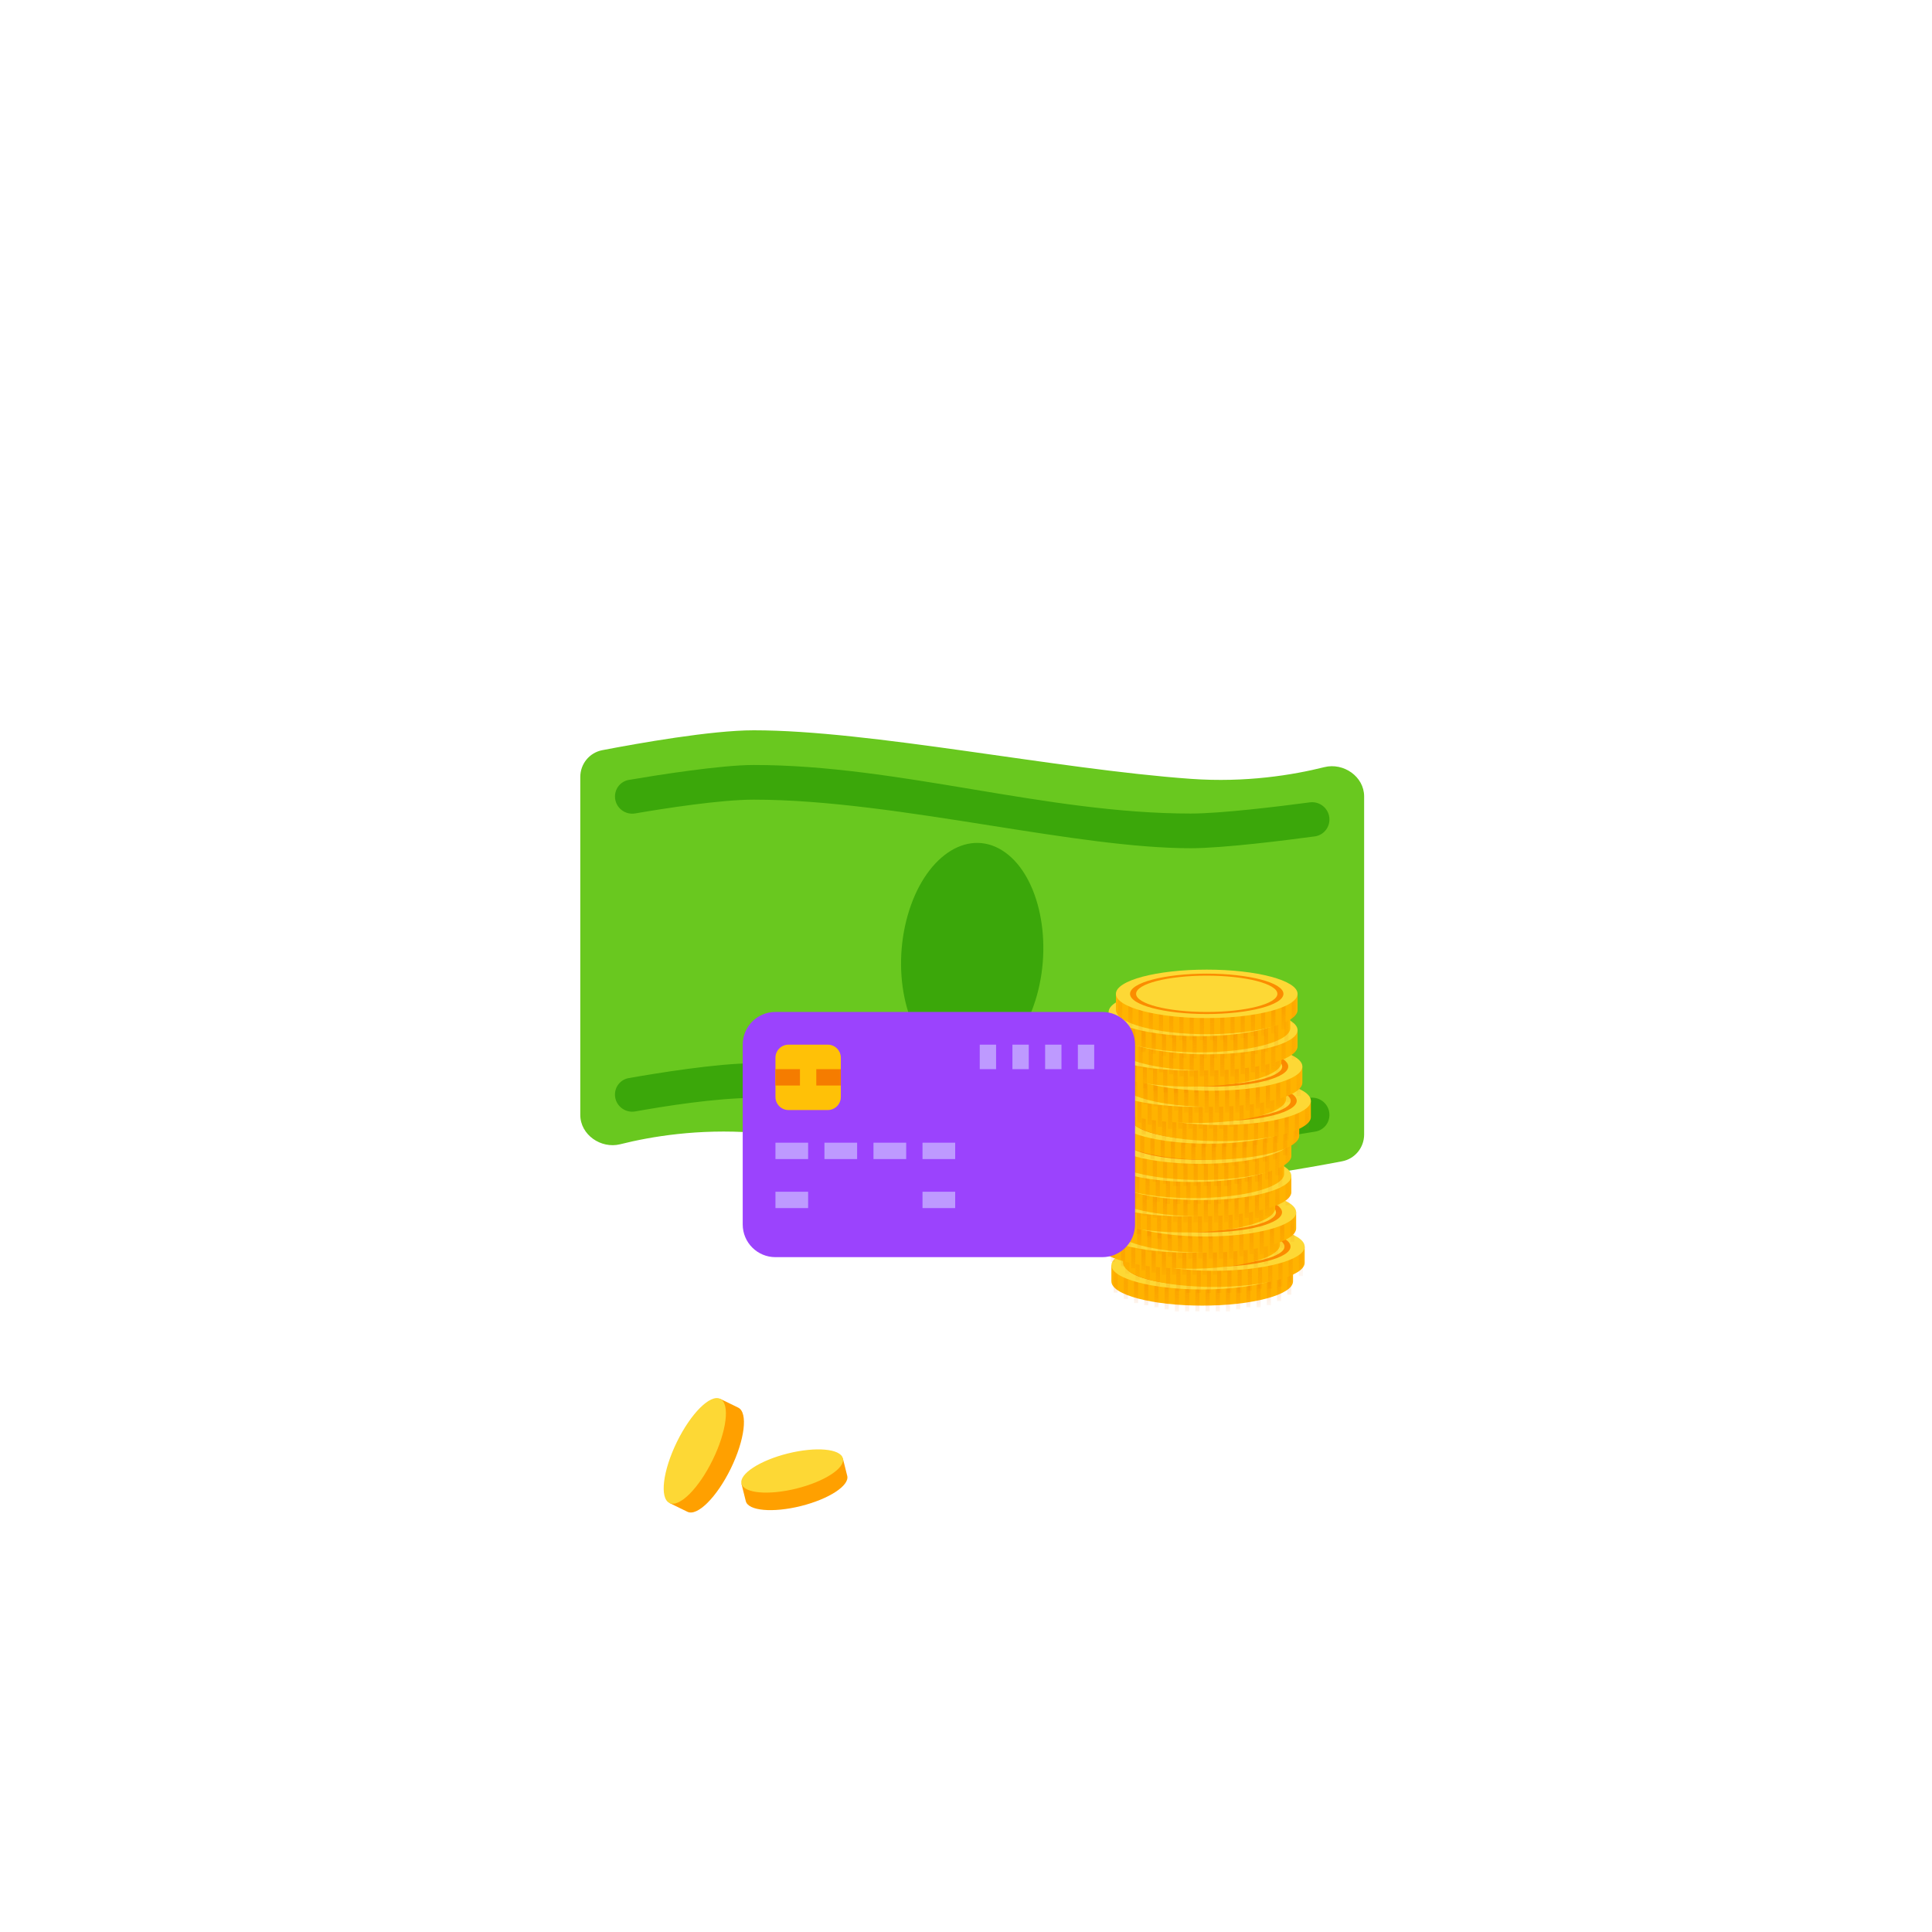 <svg width="70" height="70" viewBox="0 0 70 70" fill="none" xmlns="http://www.w3.org/2000/svg">
<g clip-path="url(#clip0_477_372843)">
<rect x="6.562" y="4" width="56.875" height="56.875" rx="12" fill="white"/>
<circle cx="42.127" cy="31.033" r="2.861" fill="#FFA000"/>
<path d="M43.081 33.731C42.782 33.837 42.461 33.894 42.127 33.894C40.547 33.894 39.266 32.613 39.266 31.033C39.266 29.453 40.547 28.172 42.127 28.172C42.461 28.172 42.782 28.229 43.081 28.335V33.731Z" fill="#FF8F00"/>
<rect x="25.047" y="33.859" width="5.688" height="9.953" rx="1.422" fill="#A44AFD"/>
<path fill-rule="evenodd" clip-rule="evenodd" d="M50.066 21.342C50.439 21.714 50.439 22.318 50.066 22.691L46.251 26.506C45.879 26.878 45.275 26.878 44.902 26.506C44.53 26.133 44.53 25.529 44.902 25.157L48.717 21.342C49.09 20.969 49.694 20.969 50.066 21.342ZM46.531 31.554C46.531 31.027 46.958 30.6 47.484 30.6H53.207C53.733 30.6 54.16 31.027 54.16 31.554C54.16 32.08 53.733 32.507 53.207 32.507H47.484C46.958 32.507 46.531 32.08 46.531 31.554ZM44.902 36.602C45.275 36.229 45.879 36.229 46.251 36.602L50.066 40.417C50.439 40.789 50.439 41.393 50.066 41.765C49.694 42.138 49.09 42.138 48.717 41.765L44.902 37.95C44.53 37.578 44.53 36.974 44.902 36.602Z" fill="#FFF176"/>
<rect x="19.359" y="28.172" width="9.953" height="5.688" rx="1.422" fill="#9B43FD"/>
<path d="M35 25.328H23.625C22.871 25.328 22.148 25.628 21.614 26.161C21.081 26.694 20.781 27.418 20.781 28.172V33.859C20.781 34.614 21.081 35.337 21.614 35.87C22.148 36.404 22.871 36.703 23.625 36.703C30.531 36.703 27.694 36.703 35 36.703L40.954 41.467C41.42 41.839 42.109 41.508 42.109 40.911V21.12C42.109 20.524 41.42 20.192 40.954 20.565L35 25.328Z" fill="#039BE5"/>
<path d="M35 25.328V36.703L40.954 41.467C41.42 41.839 42.109 41.508 42.109 40.911V21.12C42.109 20.524 41.42 20.192 40.954 20.565L35 25.328Z" fill="#29B6F6"/>
<g filter="url(#filter0_d_477_372843)">
<rect x="6.562" y="4" width="56.8" height="56.8" rx="12" fill="white"/>
<path fill-rule="evenodd" clip-rule="evenodd" d="M21.025 36.396C21.025 37.115 21.775 37.633 22.472 37.458C23.598 37.175 25.302 36.893 27.309 37.037C32.214 37.39 38.902 38.796 43.142 38.796C44.662 38.796 47.31 38.328 48.63 38.075C49.095 37.985 49.425 37.578 49.425 37.104V24.855C49.425 24.137 48.679 23.621 47.983 23.795C46.854 24.078 45.144 24.363 43.142 24.219C38.229 23.866 31.55 22.46 27.309 22.46C25.774 22.46 23.135 22.928 21.82 23.181C21.355 23.271 21.025 23.678 21.025 24.151V36.396Z" fill="#69C81F"/>
<path fill-rule="evenodd" clip-rule="evenodd" d="M43.142 25.476C40.5 25.476 37.862 25.036 35.225 24.596C32.587 24.157 29.95 23.717 27.308 23.717C26.111 23.717 23.805 24.084 22.786 24.257C22.493 24.307 22.282 24.561 22.282 24.859C22.282 25.245 22.631 25.537 23.012 25.472C24.087 25.288 26.101 24.973 27.308 24.973C29.957 24.973 32.987 25.452 35.887 25.91C38.546 26.33 41.096 26.733 43.142 26.733C44.316 26.733 46.601 26.444 47.636 26.304C47.943 26.262 48.168 26.001 48.168 25.692C48.168 25.313 47.833 25.021 47.457 25.071C46.356 25.217 44.25 25.476 43.142 25.476ZM43.141 36.283C40.5 36.283 37.862 35.843 35.225 35.403C32.587 34.963 29.949 34.524 27.308 34.524C25.985 34.524 23.764 34.888 22.778 35.062C22.489 35.113 22.281 35.364 22.281 35.658C22.281 36.046 22.636 36.338 23.017 36.269C24.047 36.084 25.944 35.78 27.308 35.78C29.957 35.78 32.987 36.259 35.886 36.717L35.886 36.717C38.546 37.137 41.096 37.539 43.141 37.539C44.325 37.539 46.638 37.172 47.66 36.999C47.955 36.949 48.168 36.694 48.168 36.395C48.168 36.009 47.82 35.717 47.439 35.779C46.334 35.963 44.244 36.283 43.141 36.283ZM36.304 26.807C37.596 27.608 38.161 29.969 37.565 32.079C36.969 34.19 35.438 35.251 34.145 34.449C32.853 33.648 32.288 31.287 32.884 29.177C33.48 27.067 35.011 26.006 36.304 26.807Z" fill="#3BA70A"/>
<path fill-rule="evenodd" clip-rule="evenodd" d="M46.849 42.427C46.849 42.912 45.376 43.305 43.559 43.305C41.741 43.305 40.268 42.912 40.268 42.427C40.268 42.427 40.268 42.427 40.268 42.427H40.267V41.842H41.107C41.709 41.663 42.584 41.55 43.559 41.55C44.533 41.55 45.408 41.663 46.01 41.842H46.849V42.413C46.849 42.418 46.849 42.423 46.849 42.427Z" fill="#FFB300"/>
<mask id="mask0_477_372843" style="mask-type:alpha" maskUnits="userSpaceOnUse" x="40" y="41" width="7" height="3">
<path fill-rule="evenodd" clip-rule="evenodd" d="M46.849 42.427C46.849 42.912 45.376 43.305 43.559 43.305C41.741 43.305 40.268 42.912 40.268 42.427C40.268 42.427 40.268 42.427 40.268 42.427H40.267V41.842H41.107C41.709 41.663 42.584 41.55 43.559 41.55C44.533 41.55 45.408 41.663 46.01 41.842H46.849V42.413C46.849 42.418 46.849 42.423 46.849 42.427Z" fill="white"/>
</mask>
<g mask="url(#mask0_477_372843)">
<path opacity="0.249" fill-rule="evenodd" clip-rule="evenodd" d="M40.348 41.921V42.834H40.496V41.921H40.348ZM40.718 42.149V43.062H40.867V42.149H40.718ZM41.089 43.214V42.301H41.236V43.214H41.089ZM41.458 42.377V43.29H41.606V42.377H41.458ZM41.828 43.366V42.453H41.976V43.366H41.828ZM42.198 42.529V43.442H42.346V42.529H42.198ZM42.568 43.518V42.605H42.716V43.518H42.568ZM42.938 42.605V43.518H43.086V42.605H42.938ZM43.309 43.518V42.605H43.457V43.518H43.309ZM43.678 42.605V43.518H43.827V42.605H43.678ZM44.048 43.518V42.605H44.197V43.518H44.048ZM44.418 42.605V43.518H44.566V42.605H44.418ZM44.788 43.442V42.529H44.936V43.442H44.788ZM45.158 42.453V43.366H45.306V42.453H45.158ZM45.528 43.366V42.453H45.676V43.366H45.528ZM45.899 42.377V43.29H46.047V42.377H45.899ZM46.269 43.138V42.225H46.416V43.138H46.269ZM46.639 41.997V42.91H46.786V41.997H46.639Z" fill="#EF6C00"/>
</g>
<path fill-rule="evenodd" clip-rule="evenodd" d="M43.558 42.72C45.376 42.72 46.849 42.327 46.849 41.842C46.849 41.358 45.376 40.965 43.558 40.965C41.741 40.965 40.268 41.358 40.268 41.842C40.268 42.327 41.741 42.72 43.558 42.72Z" fill="#FDD835"/>
<path fill-rule="evenodd" clip-rule="evenodd" d="M43.558 42.574C45.093 42.574 46.337 42.246 46.337 41.843C46.337 41.439 45.093 41.111 43.558 41.111C42.023 41.111 40.779 41.439 40.779 41.843C40.779 42.246 42.023 42.574 43.558 42.574ZM43.558 42.5C44.972 42.5 46.118 42.206 46.118 41.842C46.118 41.479 44.972 41.184 43.558 41.184C42.145 41.184 40.999 41.479 40.999 41.842C40.999 42.206 42.145 42.5 43.558 42.5Z" fill="#FB8C00"/>
<path fill-rule="evenodd" clip-rule="evenodd" d="M47.271 41.751C47.271 42.235 45.798 42.628 43.98 42.628C42.163 42.628 40.69 42.235 40.69 41.751C40.69 41.75 40.69 41.75 40.69 41.75H40.689V41.165H41.529C42.131 40.986 43.006 40.873 43.98 40.873C44.954 40.873 45.83 40.986 46.432 41.165H47.271V41.736C47.271 41.741 47.271 41.746 47.271 41.751Z" fill="#FFB300"/>
<mask id="mask1_477_372843" style="mask-type:alpha" maskUnits="userSpaceOnUse" x="40" y="40" width="8" height="3">
<path fill-rule="evenodd" clip-rule="evenodd" d="M47.271 41.751C47.271 42.235 45.798 42.628 43.98 42.628C42.163 42.628 40.69 42.235 40.69 41.751C40.69 41.75 40.69 41.75 40.69 41.75H40.689V41.165H41.529C42.131 40.986 43.006 40.873 43.98 40.873C44.954 40.873 45.83 40.986 46.432 41.165H47.271V41.736C47.271 41.741 47.271 41.746 47.271 41.751Z" fill="white"/>
</mask>
<g mask="url(#mask1_477_372843)">
<path opacity="0.249" fill-rule="evenodd" clip-rule="evenodd" d="M40.77 41.244V42.157H40.917V41.244H40.77ZM41.14 41.472V42.385H41.288V41.472H41.14ZM41.51 42.537V41.624H41.658V42.537H41.51ZM41.88 41.701V42.614H42.028V41.701H41.88ZM42.25 42.69V41.777H42.398V42.69H42.25ZM42.62 41.853V42.766H42.768V41.853H42.62ZM42.99 42.842V41.929H43.138V42.842H42.99ZM43.36 41.929V42.842H43.508V41.929H43.36ZM43.73 42.842V41.929H43.878V42.842H43.73ZM44.1 41.929V42.842H44.248V41.929H44.1ZM44.47 42.842V41.929H44.618V42.842H44.47ZM44.84 41.929V42.842H44.988V41.929H44.84ZM45.21 42.766V41.853H45.358V42.766H45.21ZM45.58 41.777V42.69H45.728V41.777H45.58ZM45.95 42.69V41.777H46.098V42.69H45.95ZM46.321 41.701V42.614H46.468V41.701H46.321ZM46.69 42.461V41.548H46.838V42.461H46.69ZM47.06 41.32V42.233H47.208V41.32H47.06Z" fill="#EF6C00"/>
</g>
<path fill-rule="evenodd" clip-rule="evenodd" d="M43.98 42.043C45.797 42.043 47.271 41.65 47.271 41.166C47.271 40.681 45.797 40.288 43.98 40.288C42.163 40.288 40.69 40.681 40.69 41.166C40.69 41.65 42.163 42.043 43.98 42.043Z" fill="#FDD835"/>
<path fill-rule="evenodd" clip-rule="evenodd" d="M43.98 41.897C45.515 41.897 46.759 41.57 46.759 41.166C46.759 40.762 45.515 40.435 43.98 40.435C42.445 40.435 41.201 40.762 41.201 41.166C41.201 41.57 42.445 41.897 43.98 41.897ZM43.98 41.824C45.394 41.824 46.539 41.529 46.539 41.166C46.539 40.802 45.394 40.507 43.98 40.507C42.567 40.507 41.421 40.802 41.421 41.166C41.421 41.529 42.567 41.824 43.98 41.824Z" fill="#FB8C00"/>
<path fill-rule="evenodd" clip-rule="evenodd" d="M46.377 41.092C46.377 41.577 44.903 41.97 43.086 41.97C41.269 41.97 39.795 41.577 39.795 41.092C39.795 41.092 39.795 41.092 39.795 41.092H39.795V40.507H40.634C41.237 40.328 42.112 40.215 43.086 40.215C44.06 40.215 44.935 40.328 45.538 40.507H46.376V41.078C46.376 41.083 46.377 41.088 46.377 41.092Z" fill="#FFB300"/>
<mask id="mask2_477_372843" style="mask-type:alpha" maskUnits="userSpaceOnUse" x="39" y="40" width="8" height="2">
<path fill-rule="evenodd" clip-rule="evenodd" d="M46.377 41.092C46.377 41.577 44.903 41.97 43.086 41.97C41.269 41.97 39.795 41.577 39.795 41.092C39.795 41.092 39.795 41.092 39.795 41.092H39.795V40.507H40.634C41.237 40.328 42.112 40.215 43.086 40.215C44.06 40.215 44.935 40.328 45.538 40.507H46.376V41.078C46.376 41.083 46.377 41.088 46.377 41.092Z" fill="white"/>
</mask>
<g mask="url(#mask2_477_372843)">
<path opacity="0.249" fill-rule="evenodd" clip-rule="evenodd" d="M39.875 40.586V41.499H40.023V40.586H39.875ZM40.246 40.814V41.727H40.394V40.814H40.246ZM40.616 41.879V40.966H40.764V41.879H40.616ZM40.986 41.042V41.955H41.134V41.042H40.986ZM41.356 42.031V41.118H41.504V42.031H41.356ZM41.726 41.194V42.107H41.874V41.194H41.726ZM42.096 42.184V41.271H42.244V42.184H42.096ZM42.465 41.271V42.184H42.614V41.271H42.465ZM42.836 42.184V41.271H42.984V42.184H42.836ZM43.206 41.271V42.184H43.354V41.271H43.206ZM43.576 42.184V41.271H43.724V42.184H43.576ZM43.946 41.271V42.184H44.094V41.271H43.946ZM44.316 42.107V41.194H44.464V42.107H44.316ZM44.686 41.118V42.031H44.834V41.118H44.686ZM45.056 42.031V41.118H45.204V42.031H45.056ZM45.426 41.042V41.955H45.574V41.042H45.426ZM45.796 41.803V40.89H45.944V41.803H45.796ZM46.166 40.662V41.575H46.314V40.662H46.166Z" fill="#EF6C00"/>
</g>
<path fill-rule="evenodd" clip-rule="evenodd" d="M43.086 41.385C44.903 41.385 46.376 40.992 46.376 40.507C46.376 40.023 44.903 39.63 43.086 39.63C41.268 39.63 39.795 40.023 39.795 40.507C39.795 40.992 41.268 41.385 43.086 41.385Z" fill="#FDD835"/>
<path fill-rule="evenodd" clip-rule="evenodd" d="M43.085 41.239C44.62 41.239 45.864 40.911 45.864 40.508C45.864 40.104 44.62 39.776 43.085 39.776C41.551 39.776 40.307 40.104 40.307 40.508C40.307 40.911 41.551 41.239 43.085 41.239ZM43.086 41.166C44.499 41.166 45.645 40.871 45.645 40.507C45.645 40.144 44.499 39.849 43.086 39.849C41.672 39.849 40.526 40.144 40.526 40.507C40.526 40.871 41.672 41.166 43.086 41.166Z" fill="#FB8C00"/>
<path fill-rule="evenodd" clip-rule="evenodd" d="M46.962 40.507C46.962 40.992 45.489 41.385 43.672 41.385C41.854 41.385 40.381 40.992 40.381 40.507C40.381 40.507 40.381 40.507 40.381 40.507H40.381V39.922H41.22C41.822 39.743 42.698 39.63 43.672 39.63C44.646 39.63 45.521 39.743 46.124 39.922H46.962V40.493C46.962 40.498 46.962 40.503 46.962 40.507Z" fill="#FFB300"/>
<mask id="mask3_477_372843" style="mask-type:alpha" maskUnits="userSpaceOnUse" x="40" y="39" width="7" height="3">
<path fill-rule="evenodd" clip-rule="evenodd" d="M46.962 40.507C46.962 40.992 45.489 41.385 43.672 41.385C41.854 41.385 40.381 40.992 40.381 40.507C40.381 40.507 40.381 40.507 40.381 40.507H40.381V39.922H41.22C41.822 39.743 42.698 39.63 43.672 39.63C44.646 39.63 45.521 39.743 46.124 39.922H46.962V40.493C46.962 40.498 46.962 40.503 46.962 40.507Z" fill="white"/>
</mask>
<g mask="url(#mask3_477_372843)">
<path opacity="0.249" fill-rule="evenodd" clip-rule="evenodd" d="M40.461 40.001V40.914H40.609V40.001H40.461ZM40.832 40.229V41.142H40.98V40.229H40.832ZM41.202 41.294V40.381H41.35V41.294H41.202ZM41.572 40.458V41.37H41.72V40.458H41.572ZM41.942 41.446V40.533H42.09V41.446H41.942ZM42.312 40.61V41.523H42.46V40.61H42.312ZM42.681 41.599V40.686H42.83V41.599H42.681ZM43.051 40.686V41.599H43.2V40.686H43.051ZM43.422 41.599V40.686H43.57V41.599H43.422ZM43.792 40.686V41.599H43.94V40.686H43.792ZM44.162 41.599V40.686H44.31V41.599H44.162ZM44.532 40.686V41.599H44.68V40.686H44.532ZM44.902 41.523V40.61H45.05V41.523H44.902ZM45.272 40.533V41.446H45.42V40.533H45.272ZM45.642 41.446V40.533H45.789V41.446H45.642ZM46.012 40.458V41.37H46.16V40.458H46.012ZM46.382 41.218V40.305H46.53V41.218H46.382ZM46.752 40.077V40.99H46.9V40.077H46.752Z" fill="#EF6C00"/>
</g>
<path fill-rule="evenodd" clip-rule="evenodd" d="M43.672 40.8C45.489 40.8 46.962 40.407 46.962 39.922C46.962 39.438 45.489 39.045 43.672 39.045C41.854 39.045 40.381 39.438 40.381 39.922C40.381 40.407 41.854 40.8 43.672 40.8Z" fill="#FDD835"/>
<path fill-rule="evenodd" clip-rule="evenodd" d="M43.671 40.654C45.206 40.654 46.45 40.327 46.45 39.923C46.45 39.519 45.206 39.191 43.671 39.191C42.137 39.191 40.893 39.519 40.893 39.923C40.893 40.327 42.137 40.654 43.671 40.654ZM43.672 40.581C45.085 40.581 46.231 40.286 46.231 39.922C46.231 39.559 45.085 39.264 43.672 39.264C42.258 39.264 41.112 39.559 41.112 39.922C41.112 40.286 42.258 40.581 43.672 40.581Z" fill="#FB8C00"/>
<path fill-rule="evenodd" clip-rule="evenodd" d="M46.203 39.776C46.203 40.261 44.729 40.653 42.912 40.653C41.095 40.653 39.621 40.261 39.621 39.776C39.621 39.776 39.621 39.776 39.621 39.776H39.621V39.191H40.46C41.063 39.011 41.938 38.898 42.912 38.898C43.886 38.898 44.761 39.011 45.364 39.191H46.202V39.762C46.203 39.767 46.203 39.771 46.203 39.776Z" fill="#FFB300"/>
<mask id="mask4_477_372843" style="mask-type:alpha" maskUnits="userSpaceOnUse" x="39" y="38" width="8" height="3">
<path fill-rule="evenodd" clip-rule="evenodd" d="M46.203 39.776C46.203 40.261 44.729 40.653 42.912 40.653C41.095 40.653 39.621 40.261 39.621 39.776C39.621 39.776 39.621 39.776 39.621 39.776H39.621V39.191H40.46C41.063 39.011 41.938 38.898 42.912 38.898C43.886 38.898 44.761 39.011 45.364 39.191H46.202V39.762C46.203 39.767 46.203 39.771 46.203 39.776Z" fill="white"/>
</mask>
<g mask="url(#mask4_477_372843)">
<path opacity="0.249" fill-rule="evenodd" clip-rule="evenodd" d="M39.701 39.27V40.182H39.849V39.27H39.701ZM40.072 39.498V40.411H40.22V39.498H40.072ZM40.442 40.563V39.65H40.59V40.563H40.442ZM40.812 39.726V40.639H40.96V39.726H40.812ZM41.182 40.715V39.802H41.33V40.715H41.182ZM41.552 39.878V40.791H41.7V39.878H41.552ZM41.922 40.867V39.954H42.07V40.867H41.922ZM42.292 39.954V40.867H42.44V39.954H42.292ZM42.662 40.867V39.954H42.81V40.867H42.662ZM43.032 39.954V40.867H43.18V39.954H43.032ZM43.402 40.867V39.954H43.55V40.867H43.402ZM43.772 39.954V40.867H43.92V39.954H43.772ZM44.142 40.791V39.878H44.29V40.791H44.142ZM44.512 39.802V40.715H44.66V39.802H44.512ZM44.882 40.715V39.802H45.03V40.715H44.882ZM45.252 39.726V40.639H45.4V39.726H45.252ZM45.622 40.487V39.574H45.77V40.487H45.622ZM45.992 39.346V40.258H46.14V39.346H45.992Z" fill="#EF6C00"/>
</g>
<path fill-rule="evenodd" clip-rule="evenodd" d="M42.912 40.069C44.729 40.069 46.202 39.676 46.202 39.191C46.202 38.706 44.729 38.313 42.912 38.313C41.094 38.313 39.621 38.706 39.621 39.191C39.621 39.676 41.094 40.069 42.912 40.069Z" fill="#FDD835"/>
<path fill-rule="evenodd" clip-rule="evenodd" d="M42.911 39.922C44.446 39.922 45.69 39.595 45.69 39.191C45.69 38.787 44.446 38.46 42.911 38.46C41.377 38.46 40.133 38.787 40.133 39.191C40.133 39.595 41.377 39.922 42.911 39.922ZM42.912 39.849C44.325 39.849 45.471 39.554 45.471 39.191C45.471 38.828 44.325 38.533 42.912 38.533C41.498 38.533 40.352 38.828 40.352 39.191C40.352 39.554 41.498 39.849 42.912 39.849Z" fill="#FB8C00"/>
<path fill-rule="evenodd" clip-rule="evenodd" d="M46.789 39.191C46.789 39.676 45.315 40.069 43.498 40.069C41.681 40.069 40.207 39.676 40.207 39.191C40.207 39.191 40.207 39.191 40.207 39.191H40.207V38.606H41.046C41.649 38.426 42.524 38.313 43.498 38.313C44.472 38.313 45.347 38.426 45.95 38.606H46.788V39.177C46.788 39.181 46.789 39.186 46.789 39.191Z" fill="#FFB300"/>
<mask id="mask5_477_372843" style="mask-type:alpha" maskUnits="userSpaceOnUse" x="40" y="38" width="7" height="3">
<path fill-rule="evenodd" clip-rule="evenodd" d="M46.789 39.191C46.789 39.676 45.315 40.069 43.498 40.069C41.681 40.069 40.207 39.676 40.207 39.191C40.207 39.191 40.207 39.191 40.207 39.191H40.207V38.606H41.046C41.649 38.426 42.524 38.313 43.498 38.313C44.472 38.313 45.347 38.426 45.95 38.606H46.788V39.177C46.788 39.181 46.789 39.186 46.789 39.191Z" fill="white"/>
</mask>
<g mask="url(#mask5_477_372843)">
<path opacity="0.249" fill-rule="evenodd" clip-rule="evenodd" d="M40.287 38.685V39.597H40.435V38.685H40.287ZM40.658 38.913V39.826H40.806V38.913H40.658ZM41.028 39.978V39.065H41.176V39.978H41.028ZM41.398 39.141V40.054H41.546V39.141H41.398ZM41.768 40.13V39.217H41.916V40.13H41.768ZM42.138 39.293V40.206H42.286V39.293H42.138ZM42.508 40.282V39.369H42.656V40.282H42.508ZM42.878 39.369V40.282H43.026V39.369H42.878ZM43.248 40.282V39.369H43.396V40.282H43.248ZM43.618 39.369V40.282H43.766V39.369H43.618ZM43.988 40.282V39.369H44.136V40.282H43.988ZM44.358 39.369V40.282H44.506V39.369H44.358ZM44.728 40.206V39.293H44.876V40.206H44.728ZM45.098 39.217V40.13H45.246V39.217H45.098ZM45.468 40.13V39.217H45.616V40.13H45.468ZM45.838 39.141V40.054H45.986V39.141H45.838ZM46.208 39.902V38.989H46.356V39.902H46.208ZM46.578 38.761V39.673H46.726V38.761H46.578Z" fill="#EF6C00"/>
</g>
<path fill-rule="evenodd" clip-rule="evenodd" d="M43.498 39.483C45.315 39.483 46.788 39.091 46.788 38.606C46.788 38.121 45.315 37.728 43.498 37.728C41.68 37.728 40.207 38.121 40.207 38.606C40.207 39.091 41.68 39.483 43.498 39.483Z" fill="#FDD835"/>
<path fill-rule="evenodd" clip-rule="evenodd" d="M43.498 39.337C45.032 39.337 46.276 39.01 46.276 38.606C46.276 38.202 45.032 37.875 43.498 37.875C41.963 37.875 40.719 38.202 40.719 38.606C40.719 39.01 41.963 39.337 43.498 39.337ZM43.498 39.264C44.911 39.264 46.057 38.969 46.057 38.606C46.057 38.242 44.911 37.948 43.498 37.948C42.084 37.948 40.938 38.242 40.938 38.606C40.938 38.969 42.084 39.264 43.498 39.264Z" fill="#FB8C00"/>
<path fill-rule="evenodd" clip-rule="evenodd" d="M46.525 38.533C46.525 39.017 45.052 39.41 43.234 39.41C41.417 39.41 39.944 39.017 39.944 38.533C39.944 38.533 39.944 38.533 39.944 38.532H39.943V37.947H40.782C41.385 37.768 42.26 37.655 43.234 37.655C44.208 37.655 45.084 37.768 45.686 37.947H46.525V38.519C46.525 38.523 46.525 38.528 46.525 38.533Z" fill="#FFB300"/>
<mask id="mask6_477_372843" style="mask-type:alpha" maskUnits="userSpaceOnUse" x="39" y="37" width="8" height="3">
<path fill-rule="evenodd" clip-rule="evenodd" d="M46.525 38.533C46.525 39.017 45.052 39.41 43.234 39.41C41.417 39.41 39.944 39.017 39.944 38.533C39.944 38.533 39.944 38.533 39.944 38.532H39.943V37.947H40.782C41.385 37.768 42.26 37.655 43.234 37.655C44.208 37.655 45.084 37.768 45.686 37.947H46.525V38.519C46.525 38.523 46.525 38.528 46.525 38.533Z" fill="white"/>
</mask>
<g mask="url(#mask6_477_372843)">
<path opacity="0.249" fill-rule="evenodd" clip-rule="evenodd" d="M40.023 38.026V38.939H40.171V38.026H40.023ZM40.394 38.255V39.167H40.542V38.255H40.394ZM40.764 39.319V38.407H40.912V39.319H40.764ZM41.134 38.483V39.396H41.282V38.483H41.134ZM41.504 39.472V38.559H41.652V39.472H41.504ZM41.874 38.635V39.548H42.022V38.635H41.874ZM42.244 39.624V38.711H42.392V39.624H42.244ZM42.614 38.711V39.624H42.762V38.711H42.614ZM42.984 39.624V38.711H43.132V39.624H42.984ZM43.354 38.711V39.624H43.502V38.711H43.354ZM43.724 39.624V38.711H43.872V39.624H43.724ZM44.094 38.711V39.624H44.242V38.711H44.094ZM44.464 39.548V38.635H44.612V39.548H44.464ZM44.834 38.559V39.472H44.982V38.559H44.834ZM45.204 39.472V38.559H45.352V39.472H45.204ZM45.574 38.483V39.396H45.722V38.483H45.574ZM45.944 39.243V38.331H46.092V39.243H45.944ZM46.314 38.102V39.015H46.462V38.102H46.314Z" fill="#EF6C00"/>
</g>
<path fill-rule="evenodd" clip-rule="evenodd" d="M43.234 38.825C45.051 38.825 46.525 38.432 46.525 37.948C46.525 37.463 45.051 37.07 43.234 37.07C41.417 37.07 39.943 37.463 39.943 37.948C39.943 38.432 41.417 38.825 43.234 38.825Z" fill="#FDD835"/>
<path fill-rule="evenodd" clip-rule="evenodd" d="M43.234 38.679C44.769 38.679 46.013 38.352 46.013 37.948C46.013 37.544 44.769 37.217 43.234 37.217C41.699 37.217 40.455 37.544 40.455 37.948C40.455 38.352 41.699 38.679 43.234 38.679ZM43.234 38.606C44.648 38.606 45.793 38.311 45.793 37.948C45.793 37.584 44.648 37.29 43.234 37.29C41.821 37.29 40.675 37.584 40.675 37.948C40.675 38.311 41.821 38.606 43.234 38.606Z" fill="#FB8C00"/>
<path fill-rule="evenodd" clip-rule="evenodd" d="M46.789 37.876C46.789 38.36 45.315 38.753 43.498 38.753C41.681 38.753 40.207 38.36 40.207 37.876C40.207 37.875 40.207 37.875 40.207 37.875H40.207V37.29H41.046C41.649 37.111 42.524 36.998 43.498 36.998C44.472 36.998 45.347 37.111 45.95 37.29H46.788V37.861C46.788 37.866 46.789 37.871 46.789 37.876Z" fill="#FFB300"/>
<mask id="mask7_477_372843" style="mask-type:alpha" maskUnits="userSpaceOnUse" x="40" y="36" width="7" height="3">
<path fill-rule="evenodd" clip-rule="evenodd" d="M46.789 37.876C46.789 38.36 45.315 38.753 43.498 38.753C41.681 38.753 40.207 38.36 40.207 37.876C40.207 37.875 40.207 37.875 40.207 37.875H40.207V37.29H41.046C41.649 37.111 42.524 36.998 43.498 36.998C44.472 36.998 45.347 37.111 45.95 37.29H46.788V37.861C46.788 37.866 46.789 37.871 46.789 37.876Z" fill="white"/>
</mask>
<g mask="url(#mask7_477_372843)">
<path opacity="0.249" fill-rule="evenodd" clip-rule="evenodd" d="M40.287 37.369V38.282H40.435V37.369H40.287ZM40.658 37.597V38.51H40.806V37.597H40.658ZM41.028 38.662V37.749H41.176V38.662H41.028ZM41.398 37.826V38.739H41.546V37.826H41.398ZM41.768 38.815V37.902H41.916V38.815H41.768ZM42.138 37.978V38.891H42.286V37.978H42.138ZM42.508 38.967V38.054H42.656V38.967H42.508ZM42.878 38.054V38.967H43.026V38.054H42.878ZM43.248 38.967V38.054H43.396V38.967H43.248ZM43.618 38.054V38.967H43.766V38.054H43.618ZM43.988 38.967V38.054H44.136V38.967H43.988ZM44.358 38.054V38.967H44.506V38.054H44.358ZM44.728 38.891V37.978H44.876V38.891H44.728ZM45.098 37.902V38.815H45.246V37.902H45.098ZM45.468 38.815V37.902H45.616V38.815H45.468ZM45.838 37.826V38.739H45.986V37.826H45.838ZM46.208 38.586V37.673H46.356V38.586H46.208ZM46.578 37.445V38.358H46.726V37.445H46.578Z" fill="#EF6C00"/>
</g>
<path fill-rule="evenodd" clip-rule="evenodd" d="M43.498 38.168C45.315 38.168 46.788 37.775 46.788 37.291C46.788 36.806 45.315 36.413 43.498 36.413C41.68 36.413 40.207 36.806 40.207 37.291C40.207 37.775 41.68 38.168 43.498 38.168Z" fill="#FDD835"/>
<path fill-rule="evenodd" clip-rule="evenodd" d="M43.498 38.022C45.032 38.022 46.276 37.695 46.276 37.291C46.276 36.887 45.032 36.56 43.498 36.56C41.963 36.56 40.719 36.887 40.719 37.291C40.719 37.695 41.963 38.022 43.498 38.022ZM43.498 37.949C44.911 37.949 46.057 37.654 46.057 37.291C46.057 36.927 44.911 36.632 43.498 36.632C42.084 36.632 40.938 36.927 40.938 37.291C40.938 37.654 42.084 37.949 43.498 37.949Z" fill="#FB8C00"/>
<path fill-rule="evenodd" clip-rule="evenodd" d="M47.074 37.145C47.074 37.63 45.6 38.023 43.783 38.023C41.966 38.023 40.492 37.63 40.492 37.145C40.492 37.145 40.492 37.145 40.492 37.145H40.492V36.56H41.331C41.934 36.38 42.809 36.268 43.783 36.268C44.757 36.268 45.632 36.38 46.235 36.56H47.073V37.131C47.074 37.136 47.074 37.14 47.074 37.145Z" fill="#FFB300"/>
<mask id="mask8_477_372843" style="mask-type:alpha" maskUnits="userSpaceOnUse" x="40" y="36" width="8" height="3">
<path fill-rule="evenodd" clip-rule="evenodd" d="M47.074 37.145C47.074 37.63 45.6 38.023 43.783 38.023C41.966 38.023 40.492 37.63 40.492 37.145C40.492 37.145 40.492 37.145 40.492 37.145H40.492V36.56H41.331C41.934 36.38 42.809 36.268 43.783 36.268C44.757 36.268 45.632 36.38 46.235 36.56H47.073V37.131C47.074 37.136 47.074 37.14 47.074 37.145Z" fill="white"/>
</mask>
<g mask="url(#mask8_477_372843)">
<path opacity="0.249" fill-rule="evenodd" clip-rule="evenodd" d="M40.572 36.639V37.552H40.72V36.639H40.572ZM40.943 36.867V37.78H41.091V36.867H40.943ZM41.313 37.932V37.019H41.461V37.932H41.313ZM41.683 37.095V38.008H41.831V37.095H41.683ZM42.053 38.084V37.171H42.201V38.084H42.053ZM42.423 37.247V38.16H42.571V37.247H42.423ZM42.793 38.236V37.323H42.941V38.236H42.793ZM43.163 37.323V38.236H43.311V37.323H43.163ZM43.533 38.236V37.323H43.681V38.236H43.533ZM43.903 37.323V38.236H44.051V37.323H43.903ZM44.273 38.236V37.323H44.421V38.236H44.273ZM44.643 37.323V38.236H44.791V37.323H44.643ZM45.013 38.16V37.247H45.161V38.16H45.013ZM45.383 37.171V38.084H45.531V37.171H45.383ZM45.753 38.084V37.171H45.901V38.084H45.753ZM46.123 37.095V38.008H46.271V37.095H46.123ZM46.493 37.856V36.943H46.641V37.856H46.493ZM46.863 36.715V37.628H47.011V36.715H46.863Z" fill="#EF6C00"/>
</g>
<path fill-rule="evenodd" clip-rule="evenodd" d="M43.783 37.438C45.6 37.438 47.073 37.045 47.073 36.56C47.073 36.075 45.6 35.683 43.783 35.683C41.965 35.683 40.492 36.075 40.492 36.56C40.492 37.045 41.965 37.438 43.783 37.438Z" fill="#FDD835"/>
<path fill-rule="evenodd" clip-rule="evenodd" d="M43.783 37.292C45.317 37.292 46.561 36.964 46.561 36.56C46.561 36.157 45.317 35.829 43.783 35.829C42.248 35.829 41.004 36.157 41.004 36.56C41.004 36.964 42.248 37.292 43.783 37.292ZM43.783 37.218C45.196 37.218 46.342 36.924 46.342 36.56C46.342 36.197 45.196 35.902 43.783 35.902C42.369 35.902 41.224 36.197 41.224 36.56C41.224 36.924 42.369 37.218 43.783 37.218Z" fill="#FB8C00"/>
<path fill-rule="evenodd" clip-rule="evenodd" d="M47.496 36.468C47.496 36.953 46.022 37.346 44.205 37.346C42.388 37.346 40.914 36.953 40.914 36.468C40.914 36.468 40.914 36.468 40.914 36.468H40.914V35.883H41.753C42.356 35.704 43.231 35.591 44.205 35.591C45.179 35.591 46.054 35.704 46.657 35.883H47.495V36.454C47.495 36.459 47.496 36.464 47.496 36.468Z" fill="#FFB300"/>
<mask id="mask9_477_372843" style="mask-type:alpha" maskUnits="userSpaceOnUse" x="40" y="35" width="8" height="3">
<path fill-rule="evenodd" clip-rule="evenodd" d="M47.496 36.468C47.496 36.953 46.022 37.346 44.205 37.346C42.388 37.346 40.914 36.953 40.914 36.468C40.914 36.468 40.914 36.468 40.914 36.468H40.914V35.883H41.753C42.356 35.704 43.231 35.591 44.205 35.591C45.179 35.591 46.054 35.704 46.657 35.883H47.495V36.454C47.495 36.459 47.496 36.464 47.496 36.468Z" fill="white"/>
</mask>
<g mask="url(#mask9_477_372843)">
<path opacity="0.249" fill-rule="evenodd" clip-rule="evenodd" d="M40.994 35.962V36.875H41.142V35.962H40.994ZM41.365 36.19V37.103H41.513V36.19H41.365ZM41.735 37.255V36.342H41.883V37.255H41.735ZM42.105 36.418V37.331H42.253V36.418H42.105ZM42.475 37.407V36.495H42.623V37.407H42.475ZM42.845 36.571V37.483H42.993V36.571H42.845ZM43.215 37.559V36.647H43.363V37.559H43.215ZM43.585 36.647V37.559H43.733V36.647H43.585ZM43.955 37.559V36.647H44.103V37.559H43.955ZM44.325 36.647V37.559H44.473V36.647H44.325ZM44.695 37.559V36.647H44.843V37.559H44.695ZM45.065 36.647V37.559H45.213V36.647H45.065ZM45.435 37.483V36.571H45.583V37.483H45.435ZM45.805 36.495V37.407H45.953V36.495H45.805ZM46.175 37.407V36.495H46.323V37.407H46.175ZM46.545 36.418V37.331H46.693V36.418H46.545ZM46.915 37.179V36.266H47.063V37.179H46.915ZM47.285 36.038V36.951H47.433V36.038H47.285Z" fill="#EF6C00"/>
</g>
<path fill-rule="evenodd" clip-rule="evenodd" d="M44.205 36.761C46.022 36.761 47.495 36.368 47.495 35.883C47.495 35.399 46.022 35.006 44.205 35.006C42.387 35.006 40.914 35.399 40.914 35.883C40.914 36.368 42.387 36.761 44.205 36.761Z" fill="#FDD835"/>
<path fill-rule="evenodd" clip-rule="evenodd" d="M44.205 36.615C45.739 36.615 46.983 36.287 46.983 35.884C46.983 35.48 45.739 35.152 44.205 35.152C42.67 35.152 41.426 35.48 41.426 35.884C41.426 36.287 42.67 36.615 44.205 36.615ZM44.205 36.541C45.618 36.541 46.764 36.247 46.764 35.883C46.764 35.52 45.618 35.225 44.205 35.225C42.791 35.225 41.645 35.52 41.645 35.883C41.645 36.247 42.791 36.541 44.205 36.541Z" fill="#FB8C00"/>
<path fill-rule="evenodd" clip-rule="evenodd" d="M46.601 35.81C46.601 36.295 45.128 36.688 43.31 36.688C41.493 36.688 40.02 36.295 40.02 35.81C40.02 35.81 40.02 35.81 40.02 35.81H40.019V35.225H40.859C41.461 35.045 42.336 34.933 43.31 34.933C44.285 34.933 45.16 35.045 45.762 35.225H46.601V35.796C46.601 35.801 46.601 35.805 46.601 35.81Z" fill="#FFB300"/>
<mask id="mask10_477_372843" style="mask-type:alpha" maskUnits="userSpaceOnUse" x="40" y="34" width="7" height="3">
<path fill-rule="evenodd" clip-rule="evenodd" d="M46.601 35.81C46.601 36.295 45.128 36.688 43.31 36.688C41.493 36.688 40.02 36.295 40.02 35.81C40.02 35.81 40.02 35.81 40.02 35.81H40.019V35.225H40.859C41.461 35.045 42.336 34.933 43.31 34.933C44.285 34.933 45.16 35.045 45.762 35.225H46.601V35.796C46.601 35.801 46.601 35.805 46.601 35.81Z" fill="white"/>
</mask>
<g mask="url(#mask10_477_372843)">
<path opacity="0.249" fill-rule="evenodd" clip-rule="evenodd" d="M40.1 35.304V36.217H40.248V35.304H40.1ZM40.471 35.532V36.445H40.618V35.532H40.471ZM40.84 36.597V35.684H40.988V36.597H40.84ZM41.21 35.76V36.673H41.358V35.76H41.21ZM41.58 36.749V35.836H41.728V36.749H41.58ZM41.95 35.912V36.825H42.098V35.912H41.95ZM42.32 36.901V35.988H42.468V36.901H42.32ZM42.69 35.988V36.901H42.838V35.988H42.69ZM43.06 36.901V35.988H43.209V36.901H43.06ZM43.431 35.988V36.901H43.578V35.988H43.431ZM43.8 36.901V35.988H43.948V36.901H43.8ZM44.17 35.988V36.901H44.318V35.988H44.17ZM44.54 36.825V35.912H44.688V36.825H44.54ZM44.91 35.836V36.749H45.058V35.836H44.91ZM45.28 36.749V35.836H45.428V36.749H45.28ZM45.651 35.76V36.673H45.799V35.76H45.651ZM46.02 36.521V35.608H46.169V36.521H46.02ZM46.39 35.38V36.293H46.538V35.38H46.39Z" fill="#EF6C00"/>
</g>
<path fill-rule="evenodd" clip-rule="evenodd" d="M43.31 36.103C45.127 36.103 46.601 35.71 46.601 35.225C46.601 34.74 45.127 34.348 43.31 34.348C41.493 34.348 40.02 34.74 40.02 35.225C40.02 35.71 41.493 36.103 43.31 36.103Z" fill="#FDD835"/>
<path fill-rule="evenodd" clip-rule="evenodd" d="M43.31 35.957C44.845 35.957 46.089 35.629 46.089 35.225C46.089 34.822 44.845 34.494 43.31 34.494C41.775 34.494 40.531 34.822 40.531 35.225C40.531 35.629 41.775 35.957 43.31 35.957ZM43.31 35.883C44.724 35.883 45.87 35.589 45.87 35.225C45.87 34.862 44.724 34.567 43.31 34.567C41.897 34.567 40.751 34.862 40.751 35.225C40.751 35.589 41.897 35.883 43.31 35.883Z" fill="#FB8C00"/>
<path fill-rule="evenodd" clip-rule="evenodd" d="M47.187 35.225C47.187 35.71 45.714 36.103 43.896 36.103C42.079 36.103 40.606 35.71 40.606 35.225C40.606 35.225 40.606 35.225 40.606 35.225H40.605V34.64H41.445C42.047 34.461 42.922 34.348 43.896 34.348C44.87 34.348 45.746 34.461 46.348 34.64H47.187V35.211C47.187 35.216 47.187 35.22 47.187 35.225Z" fill="#FFB300"/>
<mask id="mask11_477_372843" style="mask-type:alpha" maskUnits="userSpaceOnUse" x="40" y="34" width="8" height="3">
<path fill-rule="evenodd" clip-rule="evenodd" d="M47.187 35.225C47.187 35.71 45.714 36.103 43.896 36.103C42.079 36.103 40.606 35.71 40.606 35.225C40.606 35.225 40.606 35.225 40.606 35.225H40.605V34.64H41.445C42.047 34.461 42.922 34.348 43.896 34.348C44.87 34.348 45.746 34.461 46.348 34.64H47.187V35.211C47.187 35.216 47.187 35.22 47.187 35.225Z" fill="white"/>
</mask>
<g mask="url(#mask11_477_372843)">
<path opacity="0.249" fill-rule="evenodd" clip-rule="evenodd" d="M40.685 34.719V35.632H40.834V34.719H40.685ZM41.056 34.947V35.86H41.204V34.947H41.056ZM41.426 36.012V35.099H41.574V36.012H41.426ZM41.796 35.175V36.088H41.944V35.175H41.796ZM42.166 36.164V35.251H42.314V36.164H42.166ZM42.536 35.327V36.24H42.684V35.327H42.536ZM42.906 36.316V35.403H43.054V36.316H42.906ZM43.276 35.403V36.316H43.424V35.403H43.276ZM43.647 36.316V35.403H43.794V36.316H43.647ZM44.016 35.403V36.316H44.164V35.403H44.016ZM44.386 36.316V35.403H44.534V36.316H44.386ZM44.756 35.403V36.316H44.904V35.403H44.756ZM45.126 36.24V35.327H45.274V36.24H45.126ZM45.496 35.251V36.164H45.644V35.251H45.496ZM45.866 36.164V35.251H46.014V36.164H45.866ZM46.236 35.175V36.088H46.385V35.175H46.236ZM46.606 35.936V35.023H46.754V35.936H46.606ZM46.976 34.795V35.708H47.124V34.795H46.976Z" fill="#EF6C00"/>
</g>
<path fill-rule="evenodd" clip-rule="evenodd" d="M43.896 35.518C45.713 35.518 47.187 35.125 47.187 34.64C47.187 34.156 45.713 33.763 43.896 33.763C42.079 33.763 40.605 34.156 40.605 34.64C40.605 35.125 42.079 35.518 43.896 35.518Z" fill="#FDD835"/>
<path fill-rule="evenodd" clip-rule="evenodd" d="M43.896 35.372C45.431 35.372 46.675 35.044 46.675 34.64C46.675 34.237 45.431 33.909 43.896 33.909C42.361 33.909 41.117 34.237 41.117 34.64C41.117 35.044 42.361 35.372 43.896 35.372ZM43.896 35.298C45.31 35.298 46.456 35.004 46.456 34.64C46.456 34.277 45.31 33.982 43.896 33.982C42.483 33.982 41.337 34.277 41.337 34.64C41.337 35.004 42.483 35.298 43.896 35.298Z" fill="#FB8C00"/>
<path fill-rule="evenodd" clip-rule="evenodd" d="M46.427 34.494C46.427 34.978 44.954 35.371 43.137 35.371C41.319 35.371 39.846 34.978 39.846 34.494C39.846 34.494 39.846 34.493 39.846 34.493H39.846V33.908H40.685C41.287 33.729 42.163 33.616 43.137 33.616C44.111 33.616 44.986 33.729 45.588 33.908H46.427V34.48C46.427 34.484 46.427 34.489 46.427 34.494Z" fill="#FFB300"/>
<mask id="mask12_477_372843" style="mask-type:alpha" maskUnits="userSpaceOnUse" x="39" y="33" width="8" height="3">
<path fill-rule="evenodd" clip-rule="evenodd" d="M46.427 34.494C46.427 34.978 44.954 35.371 43.137 35.371C41.319 35.371 39.846 34.978 39.846 34.494C39.846 34.494 39.846 34.493 39.846 34.493H39.846V33.908H40.685C41.287 33.729 42.163 33.616 43.137 33.616C44.111 33.616 44.986 33.729 45.588 33.908H46.427V34.48C46.427 34.484 46.427 34.489 46.427 34.494Z" fill="white"/>
</mask>
<g mask="url(#mask12_477_372843)">
<path opacity="0.249" fill-rule="evenodd" clip-rule="evenodd" d="M39.926 33.987V34.9H40.074V33.987H39.926ZM40.297 34.215V35.128H40.445V34.215H40.297ZM40.667 35.28V34.367H40.815V35.28H40.667ZM41.036 34.444V35.357H41.184V34.444H41.036ZM41.407 35.433V34.52H41.554V35.433H41.407ZM41.776 34.596V35.509H41.924V34.596H41.776ZM42.146 35.585V34.672H42.294V35.585H42.146ZM42.516 34.672V35.585H42.664V34.672H42.516ZM42.887 35.585V34.672H43.035V35.585H42.887ZM43.257 34.672V35.585H43.405V34.672H43.257ZM43.627 35.585V34.672H43.775V35.585H43.627ZM43.996 34.672V35.585H44.145V34.672H43.996ZM44.367 35.509V34.596H44.514V35.509H44.367ZM44.736 34.52V35.433H44.884V34.52H44.736ZM45.106 35.433V34.52H45.254V35.433H45.106ZM45.477 34.444V35.357H45.625V34.444H45.477ZM45.847 35.204V34.291H45.995V35.204H45.847ZM46.217 34.063V34.976H46.365V34.063H46.217Z" fill="#EF6C00"/>
</g>
<path fill-rule="evenodd" clip-rule="evenodd" d="M43.136 34.786C44.954 34.786 46.427 34.393 46.427 33.909C46.427 33.424 44.954 33.031 43.136 33.031C41.319 33.031 39.846 33.424 39.846 33.909C39.846 34.393 41.319 34.786 43.136 34.786Z" fill="#FDD835"/>
<path fill-rule="evenodd" clip-rule="evenodd" d="M43.136 34.64C44.671 34.64 45.915 34.313 45.915 33.909C45.915 33.505 44.671 33.178 43.136 33.178C41.602 33.178 40.357 33.505 40.357 33.909C40.357 34.313 41.602 34.64 43.136 34.64ZM43.136 34.567C44.55 34.567 45.696 34.272 45.696 33.909C45.696 33.545 44.55 33.251 43.136 33.251C41.723 33.251 40.577 33.545 40.577 33.909C40.577 34.272 41.723 34.567 43.136 34.567Z" fill="#FB8C00"/>
<path fill-rule="evenodd" clip-rule="evenodd" d="M47.013 33.909C47.013 34.393 45.54 34.786 43.723 34.786C41.905 34.786 40.432 34.393 40.432 33.909C40.432 33.909 40.432 33.909 40.432 33.908H40.432V33.324H41.271C41.873 33.144 42.748 33.031 43.723 33.031C44.697 33.031 45.572 33.144 46.174 33.324H47.013V33.895C47.013 33.899 47.013 33.904 47.013 33.909Z" fill="#FFB300"/>
<mask id="mask13_477_372843" style="mask-type:alpha" maskUnits="userSpaceOnUse" x="40" y="33" width="8" height="2">
<path fill-rule="evenodd" clip-rule="evenodd" d="M47.013 33.909C47.013 34.393 45.54 34.786 43.723 34.786C41.905 34.786 40.432 34.393 40.432 33.909C40.432 33.909 40.432 33.909 40.432 33.908H40.432V33.324H41.271C41.873 33.144 42.748 33.031 43.723 33.031C44.697 33.031 45.572 33.144 46.174 33.324H47.013V33.895C47.013 33.899 47.013 33.904 47.013 33.909Z" fill="white"/>
</mask>
<g mask="url(#mask13_477_372843)">
<path opacity="0.249" fill-rule="evenodd" clip-rule="evenodd" d="M40.512 33.402V34.315H40.66V33.402H40.512ZM40.883 33.63V34.543H41.031V33.63H40.883ZM41.252 34.696V33.783H41.401V34.696H41.252ZM41.623 33.859V34.772H41.77V33.859H41.623ZM41.992 34.848V33.935H42.14V34.848H41.992ZM42.362 34.011V34.924H42.51V34.011H42.362ZM42.732 35V34.087H42.88V35H42.732ZM43.102 34.087V35H43.25V34.087H43.102ZM43.473 35V34.087H43.621V35H43.473ZM43.843 34.087V35H43.991V34.087H43.843ZM44.212 35V34.087H44.361V35H44.212ZM44.583 34.087V35H44.73V34.087H44.583ZM44.952 34.924V34.011H45.1V34.924H44.952ZM45.322 33.935V34.848H45.47V33.935H45.322ZM45.692 34.848V33.935H45.84V34.848H45.692ZM46.063 33.859V34.772H46.211V33.859H46.063ZM46.433 34.619V33.706H46.581V34.619H46.433ZM46.803 33.478V34.391H46.95V33.478H46.803Z" fill="#EF6C00"/>
</g>
<path fill-rule="evenodd" clip-rule="evenodd" d="M43.722 34.201C45.54 34.201 47.013 33.808 47.013 33.324C47.013 32.839 45.54 32.446 43.722 32.446C41.905 32.446 40.432 32.839 40.432 33.324C40.432 33.808 41.905 34.201 43.722 34.201Z" fill="#FDD835"/>
<path fill-rule="evenodd" clip-rule="evenodd" d="M43.722 34.055C45.257 34.055 46.501 33.728 46.501 33.324C46.501 32.92 45.257 32.593 43.722 32.593C42.187 32.593 40.943 32.92 40.943 33.324C40.943 33.728 42.187 34.055 43.722 34.055ZM43.722 33.982C45.136 33.982 46.282 33.687 46.282 33.324C46.282 32.96 45.136 32.666 43.722 32.666C42.309 32.666 41.163 32.96 41.163 33.324C41.163 33.687 42.309 33.982 43.722 33.982Z" fill="#FB8C00"/>
<path fill-rule="evenodd" clip-rule="evenodd" d="M46.749 33.251C46.749 33.735 45.276 34.128 43.459 34.128C41.642 34.128 40.168 33.735 40.168 33.251C40.168 33.25 40.168 33.25 40.168 33.25H40.168V32.665H41.007C41.61 32.486 42.485 32.373 43.459 32.373C44.433 32.373 45.308 32.486 45.911 32.665H46.749V33.236C46.749 33.241 46.749 33.246 46.749 33.251Z" fill="#FFB300"/>
<mask id="mask14_477_372843" style="mask-type:alpha" maskUnits="userSpaceOnUse" x="40" y="32" width="7" height="3">
<path fill-rule="evenodd" clip-rule="evenodd" d="M46.749 33.251C46.749 33.735 45.276 34.128 43.459 34.128C41.642 34.128 40.168 33.735 40.168 33.251C40.168 33.25 40.168 33.25 40.168 33.25H40.168V32.665H41.007C41.61 32.486 42.485 32.373 43.459 32.373C44.433 32.373 45.308 32.486 45.911 32.665H46.749V33.236C46.749 33.241 46.749 33.246 46.749 33.251Z" fill="white"/>
</mask>
<g mask="url(#mask14_477_372843)">
<path opacity="0.249" fill-rule="evenodd" clip-rule="evenodd" d="M40.248 33.657V32.744H40.396V33.657H40.248ZM40.619 33.885V32.972H40.767V33.885H40.619ZM40.989 33.124V34.037H41.137V33.124H40.989ZM41.359 34.114V33.201H41.507V34.114H41.359ZM41.729 33.277V34.19H41.877V33.277H41.729ZM42.099 34.266V33.353H42.247V34.266H42.099ZM42.469 33.429V34.342H42.617V33.429H42.469ZM42.839 34.342V33.429H42.987V34.342H42.839ZM43.209 33.429V34.342H43.357V33.429H43.209ZM43.579 34.342V33.429H43.727V34.342H43.579ZM43.949 33.429V34.342H44.097V33.429H43.949ZM44.319 34.342V33.429H44.467V34.342H44.319ZM44.689 33.353V34.266H44.837V33.353H44.689ZM45.059 34.19V33.277H45.207V34.19H45.059ZM45.429 33.277V34.19H45.577V33.277H45.429ZM45.799 34.114V33.201H45.947V34.114H45.799ZM46.169 33.048V33.961H46.317V33.048H46.169ZM46.538 33.733V32.82H46.686V33.733H46.538Z" fill="#EF6C00"/>
</g>
<path fill-rule="evenodd" clip-rule="evenodd" d="M43.459 33.543C45.276 33.543 46.749 33.15 46.749 32.666C46.749 32.181 45.276 31.788 43.459 31.788C41.641 31.788 40.168 32.181 40.168 32.666C40.168 33.15 41.641 33.543 43.459 33.543Z" fill="#FDD835"/>
<path fill-rule="evenodd" clip-rule="evenodd" d="M43.458 33.397C44.993 33.397 46.237 33.07 46.237 32.666C46.237 32.262 44.993 31.935 43.458 31.935C41.924 31.935 40.68 32.262 40.68 32.666C40.68 33.07 41.924 33.397 43.458 33.397ZM43.459 33.324C44.872 33.324 46.018 33.029 46.018 32.666C46.018 32.302 44.872 32.007 43.459 32.007C42.045 32.007 40.899 32.302 40.899 32.666C40.899 33.029 42.045 33.324 43.459 33.324Z" fill="#FB8C00"/>
<path fill-rule="evenodd" clip-rule="evenodd" d="M47.013 32.593C47.013 33.078 45.54 33.471 43.723 33.471C41.905 33.471 40.432 33.078 40.432 32.593C40.432 32.593 40.432 32.593 40.432 32.593H40.432V32.008H41.271C41.873 31.829 42.748 31.716 43.723 31.716C44.697 31.716 45.572 31.829 46.174 32.008H47.013V32.579C47.013 32.584 47.013 32.589 47.013 32.593Z" fill="#FFB300"/>
<mask id="mask15_477_372843" style="mask-type:alpha" maskUnits="userSpaceOnUse" x="40" y="31" width="8" height="3">
<path fill-rule="evenodd" clip-rule="evenodd" d="M47.013 32.593C47.013 33.078 45.54 33.471 43.723 33.471C41.905 33.471 40.432 33.078 40.432 32.593C40.432 32.593 40.432 32.593 40.432 32.593H40.432V32.008H41.271C41.873 31.829 42.748 31.716 43.723 31.716C44.697 31.716 45.572 31.829 46.174 32.008H47.013V32.579C47.013 32.584 47.013 32.589 47.013 32.593Z" fill="white"/>
</mask>
<g mask="url(#mask15_477_372843)">
<path opacity="0.249" fill-rule="evenodd" clip-rule="evenodd" d="M40.512 32.087V33H40.66V32.087H40.512ZM40.883 32.315V33.228H41.031V32.315H40.883ZM41.252 33.38V32.467H41.401V33.38H41.252ZM41.623 32.543V33.456H41.77V32.543H41.623ZM41.992 33.532V32.62H42.14V33.532H41.992ZM42.362 32.696V33.608H42.51V32.696H42.362ZM42.732 33.684V32.772H42.88V33.684H42.732ZM43.102 32.772V33.684H43.25V32.772H43.102ZM43.473 33.684V32.772H43.621V33.684H43.473ZM43.843 32.772V33.684H43.991V32.772H43.843ZM44.212 33.684V32.772H44.361V33.684H44.212ZM44.583 32.772V33.684H44.73V32.772H44.583ZM44.952 33.608V32.696H45.1V33.608H44.952ZM45.322 32.62V33.532H45.47V32.62H45.322ZM45.692 33.532V32.62H45.84V33.532H45.692ZM46.063 32.543V33.456H46.211V32.543H46.063ZM46.433 33.304V32.391H46.581V33.304H46.433ZM46.803 32.163V33.076H46.95V32.163H46.803Z" fill="#EF6C00"/>
</g>
<path fill-rule="evenodd" clip-rule="evenodd" d="M43.722 32.886C45.54 32.886 47.013 32.493 47.013 32.008C47.013 31.524 45.54 31.131 43.722 31.131C41.905 31.131 40.432 31.524 40.432 32.008C40.432 32.493 41.905 32.886 43.722 32.886Z" fill="#FDD835"/>
<path fill-rule="evenodd" clip-rule="evenodd" d="M43.722 32.74C45.257 32.74 46.501 32.412 46.501 32.009C46.501 31.605 45.257 31.277 43.722 31.277C42.187 31.277 40.943 31.605 40.943 32.009C40.943 32.412 42.187 32.74 43.722 32.74ZM43.722 32.666C45.136 32.666 46.282 32.372 46.282 32.008C46.282 31.645 45.136 31.35 43.722 31.35C42.309 31.35 41.163 31.645 41.163 32.008C41.163 32.372 42.309 32.666 43.722 32.666Z" fill="#FB8C00"/>
<g filter="url(#filter1_d_477_372843)">
<path fill-rule="evenodd" clip-rule="evenodd" d="M26.747 37.001C27.107 37.176 26.987 38.164 26.479 39.206C25.97 40.248 25.266 40.95 24.906 40.774L24.254 40.456L25.174 38.569L26.094 36.683L26.747 37.001Z" fill="#FFA000"/>
<path fill-rule="evenodd" clip-rule="evenodd" d="M25.826 38.887C26.334 37.845 26.454 36.858 26.094 36.682C25.734 36.507 25.03 37.209 24.522 38.251C24.014 39.293 23.894 40.28 24.254 40.456C24.614 40.632 25.318 39.929 25.826 38.887Z" fill="#FDD835"/>
</g>
<g filter="url(#filter2_d_477_372843)">
<path fill-rule="evenodd" clip-rule="evenodd" d="M30.697 39.474C30.784 39.825 30.032 40.314 29.017 40.567C28.003 40.82 27.109 40.741 27.022 40.39L26.863 39.755L28.701 39.297L30.538 38.839L30.697 39.474Z" fill="#FFA000"/>
<path fill-rule="evenodd" clip-rule="evenodd" d="M28.861 39.932C29.876 39.679 30.628 39.19 30.54 38.839C30.453 38.488 29.559 38.409 28.544 38.662C27.53 38.915 26.778 39.404 26.865 39.755C26.953 40.106 27.846 40.185 28.861 39.932Z" fill="#FDD835"/>
</g>
<path d="M26.91 40.364V33.85C26.91 33.195 27.441 32.665 28.095 32.665H39.94C40.594 32.665 41.124 33.195 41.124 33.85V40.364C41.124 41.019 40.594 41.549 39.94 41.549H28.095C27.441 41.549 26.91 41.019 26.91 40.364Z" fill="#9B43FD"/>
<path d="M28.096 37.402H29.28V37.995H28.096V37.402Z" fill="#BE9AFF"/>
<path d="M28.096 39.179H29.28V39.771H28.096V39.179Z" fill="#BE9AFF"/>
<path d="M33.424 39.179H34.608V39.771H33.424V39.179Z" fill="#BE9AFF"/>
<path d="M29.871 37.402H31.055V37.995H29.871V37.402Z" fill="#BE9AFF"/>
<path d="M31.648 37.402H32.833V37.995H31.648V37.402Z" fill="#BE9AFF"/>
<path d="M33.424 37.402H34.608V37.995H33.424V37.402Z" fill="#BE9AFF"/>
<path d="M39.053 33.85H39.645V34.738H39.053V33.85Z" fill="#BE9AFF"/>
<path d="M37.867 33.85H38.459V34.738H37.867V33.85Z" fill="#BE9AFF"/>
<path d="M36.682 33.85H37.274V34.738H36.682V33.85Z" fill="#BE9AFF"/>
<path d="M35.498 33.85H36.09V34.738H35.498V33.85Z" fill="#BE9AFF"/>
<path d="M28.096 35.745V34.324C28.096 34.062 28.308 33.85 28.57 33.85H29.991C30.253 33.85 30.465 34.062 30.465 34.324V35.745C30.465 36.007 30.253 36.219 29.991 36.219H28.57C28.308 36.219 28.096 36.007 28.096 35.745Z" fill="#FFC107"/>
<path d="M28.096 34.737H28.984V35.33H28.096V34.737Z" fill="#F57C00"/>
<path d="M29.576 34.737H30.465V35.33H29.576V34.737Z" fill="#F57C00"/>
</g>
</g>
<defs>
<filter id="filter0_d_477_372843" x="-1.438" y="0" width="72.801" height="72.8" filterUnits="userSpaceOnUse" color-interpolation-filters="sRGB">
<feFlood flood-opacity="0" result="BackgroundImageFix"/>
<feColorMatrix in="SourceAlpha" type="matrix" values="0 0 0 0 0 0 0 0 0 0 0 0 0 0 0 0 0 0 127 0" result="hardAlpha"/>
<feOffset dy="4"/>
<feGaussianBlur stdDeviation="4"/>
<feColorMatrix type="matrix" values="0 0 0 0 0.329 0 0 0 0 0.431 0 0 0 0 0.478 0 0 0 0.24 0"/>
<feBlend mode="multiply" in2="BackgroundImageFix" result="effect1_dropShadow_477_372843"/>
<feBlend mode="normal" in="SourceGraphic" in2="effect1_dropShadow_477_372843" result="shape"/>
</filter>
<filter id="filter1_d_477_372843" x="14.047" y="36.655" width="22.908" height="24.145" filterUnits="userSpaceOnUse" color-interpolation-filters="sRGB">
<feFlood flood-opacity="0" result="BackgroundImageFix"/>
<feColorMatrix in="SourceAlpha" type="matrix" values="0 0 0 0 0 0 0 0 0 0 0 0 0 0 0 0 0 0 127 0" result="hardAlpha"/>
<feOffset dy="10"/>
<feGaussianBlur stdDeviation="5"/>
<feColorMatrix type="matrix" values="0 0 0 0 0 0 0 0 0 0 0 0 0 0 0 0 0 0 0.252 0"/>
<feBlend mode="normal" in2="BackgroundImageFix" result="effect1_dropShadow_477_372843"/>
<feBlend mode="normal" in="SourceGraphic" in2="effect1_dropShadow_477_372843" result="shape"/>
</filter>
<filter id="filter2_d_477_372843" x="16.859" y="38.514" width="23.844" height="22.201" filterUnits="userSpaceOnUse" color-interpolation-filters="sRGB">
<feFlood flood-opacity="0" result="BackgroundImageFix"/>
<feColorMatrix in="SourceAlpha" type="matrix" values="0 0 0 0 0 0 0 0 0 0 0 0 0 0 0 0 0 0 127 0" result="hardAlpha"/>
<feOffset dy="10"/>
<feGaussianBlur stdDeviation="5"/>
<feColorMatrix type="matrix" values="0 0 0 0 0 0 0 0 0 0 0 0 0 0 0 0 0 0 0.252 0"/>
<feBlend mode="normal" in2="BackgroundImageFix" result="effect1_dropShadow_477_372843"/>
<feBlend mode="normal" in="SourceGraphic" in2="effect1_dropShadow_477_372843" result="shape"/>
</filter>
<clipPath id="clip0_477_372843">
<rect width="70" height="70" fill="white"/>
</clipPath>
</defs>
</svg>

